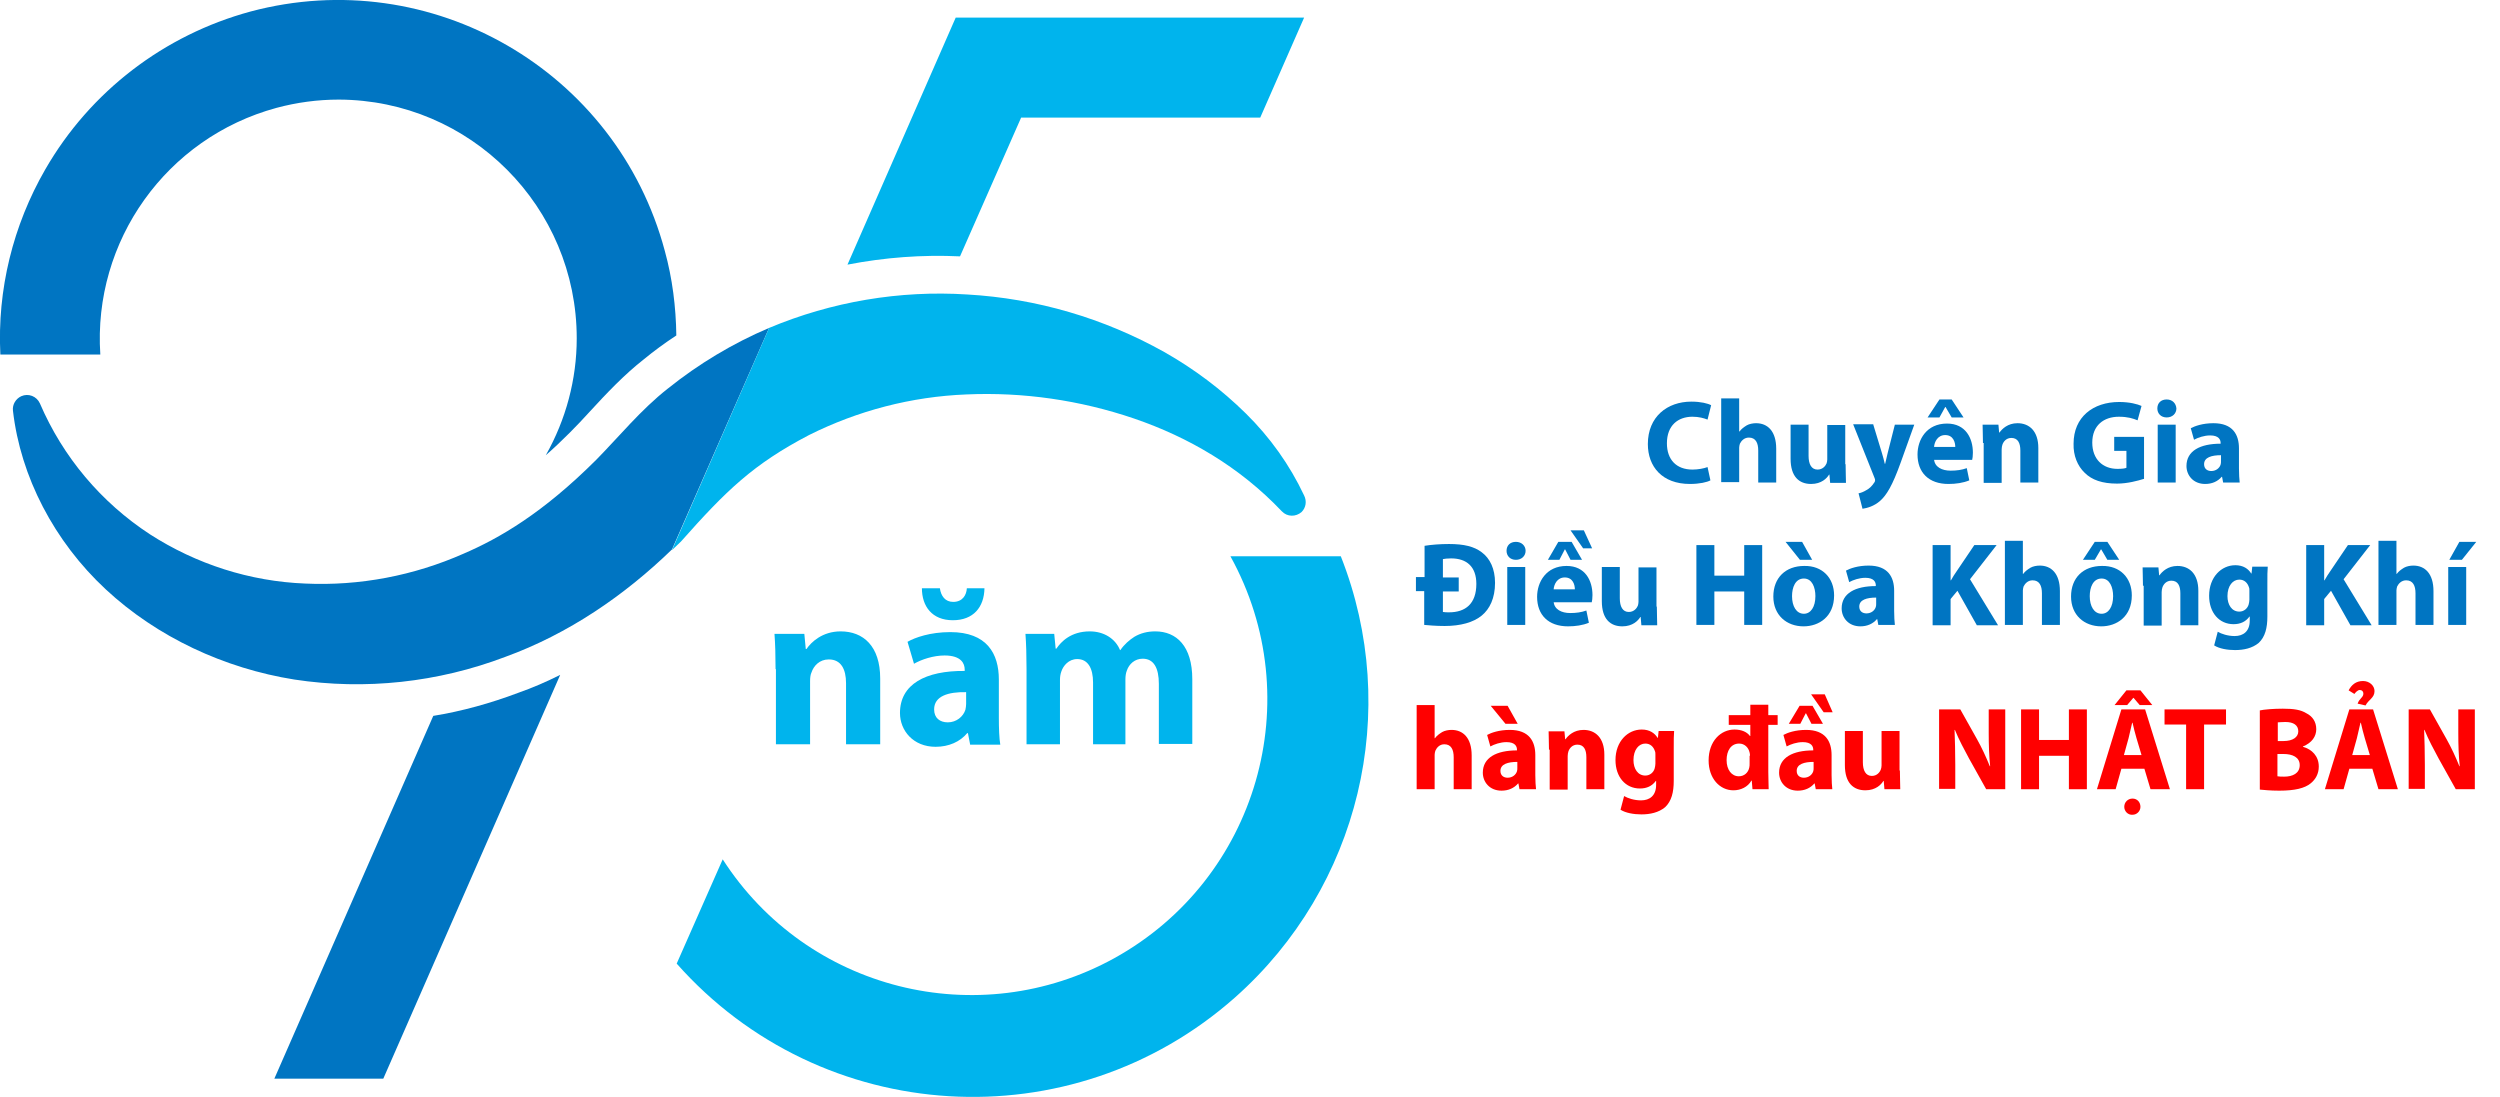 <svg xmlns="http://www.w3.org/2000/svg" xmlns:xlink="http://www.w3.org/1999/xlink" version="1.1" id="Layer_1" x="0px" y="0px" viewBox="0 0 695.3 305" style="enable-background:new 0 0 695.3 305;" xml:space="preserve">
<style type="text/css">
	.st0{fill:#00B4ED;}
	.st1{fill:#0075C2;}
	.st2{fill:#FF0000;}
</style>
<title>アセット 1</title>
<path class="st0" d="M342.2,154.7c22,39.8,7.5,89.8-32.3,111.8C272,287.4,224.4,275.4,201,239l-12.8,29  c40.3,45.5,109.8,49.7,155.3,9.4c34.6-30.7,46.4-79.7,29.4-122.7H342.2z"/>
<path class="st1" d="M106.6,300l49.2-112.3c-3.8,1.9-7.7,3.6-11.7,5c-7.7,2.9-15.6,5.1-23.6,6.4L76.3,300H106.6z"/>
<path class="st1" d="M27.9,98.6c-2.1-31.6,18.4-60.3,49-68.6c5.6-1.5,11.4-2.3,17.3-2.3c36.6,0.1,66.2,29.8,66.2,66.4  c0,11.4-3,22.6-8.6,32.5c2.2-1.9,4.4-4,6.7-6.3c1.8-1.8,3.7-3.8,5.6-5.9c4.6-5,9.4-10.1,15-14.5c2.8-2.3,5.8-4.5,9-6.6  c-0.1-7.9-1.1-15.9-3.2-23.5c-13.4-50.2-65-80-115.2-66.6C45.7,9.7,25.1,25.4,12.6,47.1C3.6,62.7-0.8,80.6,0.1,98.6H27.9z"/>
<path class="st1" d="M213.9,91.2c-10.1,4.3-19.6,10-28.2,16.9c-7.4,5.8-13.6,13.4-19.8,19.7c-14.9,14.9-27,21.9-37,26.2  c-13.8,6.1-28.9,9-44,8.3c-15.4-0.6-30.3-5.4-43.2-13.7c-13.6-8.9-24.2-21.5-30.6-36.4l0,0c-0.9-2-3.2-2.9-5.2-2  c-1.5,0.7-2.5,2.3-2.3,4c2.1,18.4,11.5,36.4,25.8,49.7s33,22,52.5,25.1c19.7,3,39.9,0.8,58.6-6.3c17.6-6.4,33.2-17.1,46.4-29.9"/>
<path class="st0" d="M362.7,137.8c-4-8.5-9.5-16.2-16.2-22.8c-6.8-6.7-14.4-12.4-22.7-17.1C307,88.5,288.3,83,269,81.9  c-18.8-1.2-37.7,2-55.1,9.3L186.9,153c0.8-0.8,1.7-1.6,2.5-2.4c12.6-14.2,20.1-21.5,35.6-29.6c13.6-6.8,28.5-10.7,43.8-11.3  c15.8-0.7,31.6,1.6,46.6,6.7c15.2,5.2,29.4,13.5,41,25.7l0.1,0.1c1.5,1.6,3.9,1.6,5.5,0.2C363.2,141.2,363.5,139.4,362.7,137.8  L362.7,137.8z"/>
<path class="st0" d="M362.7,4.9h-96.9l-30.1,68.7c10.3-2,20.8-2.8,31.3-2.3L284,32.7h66.5L362.7,4.9z"/>
<g>
	<path class="st0" d="M215.7,186.1c0-3.8-0.1-7.1-0.3-9.8h8.3l0.4,4.2h0.2c1.3-1.9,4.4-4.9,9.5-4.9c6.3,0,11,4.1,11,13.1V207h-9.5   v-17c0-3.9-1.4-6.6-4.8-6.6c-2.6,0-4.2,1.8-4.8,3.6c-0.3,0.6-0.4,1.5-0.4,2.4V207h-9.5V186.1z"/>
	<path class="st0" d="M269.8,207l-0.6-3.1h-0.2c-2,2.4-5.1,3.8-8.8,3.8c-6.2,0-9.9-4.5-9.9-9.4c0-8,7.1-11.8,18-11.7v-0.4   c0-1.6-0.9-3.9-5.6-3.9c-3.1,0-6.4,1.1-8.5,2.3l-1.8-6.1c2.1-1.2,6.3-2.7,11.9-2.7c10.2,0,13.5,6,13.5,13.2v10.6   c0,2.9,0.1,5.8,0.4,7.5H269.8z M261.4,163.6c0.3,2.2,1.5,3.8,3.7,3.8c2.6,0,3.7-1.9,3.8-3.8h4.9c-0.1,5.3-3.1,8.9-8.8,8.9   c-5.8,0-8.6-3.9-8.6-8.9H261.4z M268.7,192.5c-5-0.1-8.9,1.1-8.9,4.8c0,2.4,1.6,3.6,3.8,3.6c2.4,0,4.3-1.6,4.9-3.5   c0.1-0.5,0.2-1.1,0.2-1.6V192.5z"/>
	<path class="st0" d="M285.5,186.1c0-3.8-0.1-7.1-0.3-9.8h8l0.4,4.1h0.2c1.3-1.9,4-4.8,9.3-4.8c3.9,0,7.1,2,8.4,5.2h0.1   c1.1-1.6,2.5-2.8,3.9-3.7c1.7-1,3.6-1.5,5.8-1.5c5.9,0,10.3,4.1,10.3,13.3v18h-9.3v-16.7c0-4.4-1.4-7-4.5-7c-2.2,0-3.8,1.5-4.4,3.3   c-0.3,0.7-0.4,1.7-0.4,2.4V207H304v-17.2c0-3.9-1.4-6.5-4.4-6.5c-2.4,0-3.9,1.9-4.4,3.4c-0.3,0.8-0.4,1.6-0.4,2.4V207h-9.3V186.1z"/>
</g>
<g>
	<path class="st1" d="M475.7,133.6c-0.9,0.5-3,1-5.7,1c-7.7,0-11.7-4.8-11.7-11.1c0-7.6,5.4-11.8,12.1-11.8c2.6,0,4.6,0.5,5.5,1   l-1,4c-1-0.4-2.4-0.8-4.2-0.8c-4,0-7.1,2.4-7.1,7.4c0,4.5,2.6,7.3,7.1,7.3c1.5,0,3.2-0.3,4.2-0.7L475.7,133.6z"/>
	<path class="st1" d="M478.7,110.8h5v9.2h0.1c0.5-0.7,1.2-1.2,2-1.7c0.7-0.4,1.7-0.6,2.6-0.6c3.2,0,5.6,2.2,5.6,7.1v9.4h-5v-8.9   c0-2.1-0.7-3.6-2.6-3.6c-1.3,0-2.1,0.9-2.5,1.7c-0.1,0.3-0.2,0.8-0.2,1.1v9.6h-5V110.8z"/>
	<path class="st1" d="M513.3,129.1c0,2.1,0.1,3.8,0.1,5.2H509l-0.2-2.3h-0.1c-0.6,1-2.1,2.6-5,2.6c-3.3,0-5.7-2-5.7-7v-9.5h5v8.7   c0,2.3,0.8,3.8,2.5,3.8c1.4,0,2.2-1,2.5-1.7c0.1-0.3,0.2-0.7,0.2-1.1v-9.6h5V129.1z"/>
	<path class="st1" d="M521,118.1l2.4,7.9c0.3,1,0.6,2.1,0.8,3h0.1c0.2-0.9,0.5-2.1,0.7-3l2-7.9h5.4l-3.8,10.6   c-2.3,6.4-3.9,9-5.7,10.6c-1.7,1.5-3.6,2-4.9,2.2l-1.1-4.3c0.6-0.1,1.4-0.4,2.2-0.9c0.8-0.4,1.6-1.2,2.1-2c0.2-0.2,0.3-0.5,0.3-0.7   c0-0.2,0-0.4-0.2-0.8l-5.9-14.8H521z"/>
	<path class="st1" d="M537.9,127.8c0.2,2.1,2.2,3.1,4.6,3.1c1.7,0,3.1-0.2,4.5-0.7l0.7,3.4c-1.7,0.7-3.7,1-5.8,1   c-5.5,0-8.6-3.2-8.6-8.2c0-4.1,2.5-8.6,8.2-8.6c5.2,0,7.2,4.1,7.2,8.1c0,0.9-0.1,1.6-0.2,2H537.9z M542.8,111.1l3.3,5h-3.3   l-1.7-2.9h-0.1l-1.6,2.9h-3.3l3.3-5H542.8z M543.8,124.3c0-1.2-0.5-3.3-2.8-3.3c-2.1,0-3,1.9-3.1,3.3H543.8z"/>
	<path class="st1" d="M551.5,123.2c0-2-0.1-3.7-0.1-5.1h4.4l0.2,2.2h0.1c0.7-1,2.3-2.6,5-2.6c3.3,0,5.8,2.2,5.8,6.9v9.6h-5v-8.9   c0-2.1-0.7-3.5-2.5-3.5c-1.4,0-2.2,1-2.5,1.9c-0.1,0.3-0.2,0.8-0.2,1.3v9.3h-5V123.2z"/>
	<path class="st1" d="M596.2,133.2c-1.6,0.5-4.5,1.3-7.4,1.3c-4.1,0-7-1-9-3c-2-1.9-3.2-4.8-3.1-8.1c0-7.4,5.4-11.6,12.7-11.6   c2.9,0,5.1,0.6,6.2,1.1l-1.1,4c-1.2-0.5-2.7-1-5.2-1c-4.2,0-7.4,2.4-7.4,7.2c0,4.6,2.9,7.3,7,7.3c1.2,0,2.1-0.1,2.5-0.3v-4.7h-3.4   v-3.9h8.3V133.2z"/>
	<path class="st1" d="M605.3,113.6c0,1.4-1.1,2.5-2.7,2.5c-1.6,0-2.6-1.1-2.6-2.5c0-1.5,1-2.5,2.6-2.5S605.2,112.2,605.3,113.6z    M600.1,134.2v-16.1h5v16.1H600.1z"/>
	<path class="st1" d="M618.3,134.2l-0.3-1.6h-0.1c-1.1,1.3-2.7,2-4.6,2c-3.3,0-5.2-2.4-5.2-5c0-4.2,3.8-6.2,9.5-6.2v-0.2   c0-0.9-0.5-2.1-2.9-2.1c-1.7,0-3.4,0.6-4.5,1.2l-0.9-3.2c1.1-0.6,3.3-1.4,6.3-1.4c5.4,0,7.1,3.2,7.1,7v5.6c0,1.6,0.1,3,0.2,3.9   H618.3z M617.7,126.6c-2.6,0-4.7,0.6-4.7,2.5c0,1.3,0.9,1.9,2,1.9c1.3,0,2.3-0.8,2.6-1.8c0.1-0.3,0.1-0.6,0.1-0.9V126.6z"/>
	<path class="st1" d="M393.9,160.5h2.3v-8.7c1.8-0.3,4.3-0.5,6.8-0.5c4.2,0,7,0.7,9.1,2.3c2.3,1.7,3.7,4.6,3.7,8.5   c0,4.3-1.5,7.3-3.7,9.1c-2.3,1.9-5.9,2.9-10.3,2.9c-2.6,0-4.5-0.2-5.7-0.3v-9.4h-2.3V160.5z M405.7,164.5h-4.4v5.7   c0.5,0.1,1.2,0.1,1.7,0.1c4.6,0,7.6-2.4,7.6-7.9c0-4.8-2.7-7.1-7-7.1c-1.1,0-1.8,0.1-2.3,0.2v5.1h4.4V164.5z"/>
	<path class="st1" d="M424.3,153.2c0,1.4-1.1,2.5-2.7,2.5c-1.6,0-2.6-1.1-2.6-2.5c0-1.5,1-2.5,2.6-2.5S424.3,151.8,424.3,153.2z    M419.2,173.8v-16.1h5v16.1H419.2z"/>
	<path class="st1" d="M432.1,167.4c0.2,2.1,2.2,3.1,4.6,3.1c1.7,0,3.1-0.2,4.5-0.7l0.7,3.4c-1.7,0.7-3.7,1-5.8,1   c-5.5,0-8.6-3.2-8.6-8.2c0-4.1,2.5-8.6,8.2-8.6c5.2,0,7.2,4.1,7.2,8.1c0,0.9-0.1,1.6-0.2,2H432.1z M437.1,150.7l2.9,5h-3.2   l-1.5-2.9h-0.1l-1.5,2.9h-3.2l2.9-5H437.1z M438,163.9c0-1.2-0.5-3.3-2.8-3.3c-2.1,0-3,1.9-3.1,3.3H438z M440.5,147.5l2.3,5h-2.5   l-3.5-5H440.5z"/>
	<path class="st1" d="M460.8,168.7c0,2.1,0.1,3.8,0.1,5.2h-4.4l-0.2-2.3h-0.1c-0.6,1-2.1,2.6-5,2.6c-3.3,0-5.7-2-5.7-7v-9.5h5v8.7   c0,2.3,0.8,3.8,2.5,3.8c1.4,0,2.2-1,2.5-1.7c0.1-0.3,0.2-0.7,0.2-1.1v-9.6h5V168.7z"/>
	<path class="st1" d="M476.8,151.6v8.5h8.3v-8.5h5v22.2h-5v-9.3h-8.3v9.3h-5v-22.2H476.8z"/>
	<path class="st1" d="M510.1,165.6c0,5.9-4.2,8.6-8.5,8.6c-4.7,0-8.4-3.1-8.4-8.3s3.4-8.5,8.6-8.5   C506.8,157.3,510.1,160.7,510.1,165.6z M501.2,150.7l2.8,5h-3.4l-4-5H501.2z M498.4,165.8c0,2.8,1.2,4.9,3.3,4.9   c1.9,0,3.2-1.9,3.2-4.9c0-2.4-0.9-4.9-3.2-4.9C499.3,160.9,498.4,163.4,498.4,165.8z"/>
	<path class="st1" d="M522.4,173.8l-0.3-1.6H522c-1.1,1.3-2.7,2-4.6,2c-3.3,0-5.2-2.4-5.2-5c0-4.2,3.8-6.2,9.5-6.2v-0.2   c0-0.9-0.5-2.1-2.9-2.1c-1.7,0-3.4,0.6-4.5,1.2l-0.9-3.2c1.1-0.6,3.3-1.4,6.3-1.4c5.4,0,7.1,3.2,7.1,7v5.6c0,1.6,0.1,3,0.2,3.9   H522.4z M521.8,166.2c-2.6,0-4.7,0.6-4.7,2.5c0,1.3,0.9,1.9,2,1.9c1.3,0,2.3-0.8,2.6-1.8c0.1-0.3,0.1-0.6,0.1-0.9V166.2z"/>
	<path class="st1" d="M537.5,151.6h5v9.8h0.1c0.5-0.9,1-1.7,1.5-2.4l5-7.4h6.2l-7.4,9.5l7.8,12.8h-5.9l-5.4-9.6l-1.9,2.3v7.3h-5   V151.6z"/>
	<path class="st1" d="M557.6,150.4h5v9.2h0.1c0.5-0.7,1.2-1.2,2-1.7c0.7-0.4,1.7-0.6,2.6-0.6c3.2,0,5.6,2.2,5.6,7.1v9.4h-5V165   c0-2.1-0.7-3.6-2.6-3.6c-1.3,0-2.1,0.9-2.5,1.7c-0.1,0.3-0.2,0.8-0.2,1.1v9.6h-5V150.4z"/>
	<path class="st1" d="M592.9,165.6c0,5.9-4.2,8.6-8.5,8.6c-4.7,0-8.4-3.1-8.4-8.3s3.4-8.5,8.6-8.5   C589.6,157.3,592.9,160.7,592.9,165.6z M586.1,150.7l3.3,5h-3.3l-1.7-2.9h-0.1l-1.7,2.9h-3.3l3.3-5H586.1z M581.2,165.8   c0,2.8,1.2,4.9,3.3,4.9c1.9,0,3.2-1.9,3.2-4.9c0-2.4-0.9-4.9-3.2-4.9C582.1,160.9,581.2,163.4,581.2,165.8z"/>
	<path class="st1" d="M596,162.9c0-2-0.1-3.7-0.1-5.1h4.4l0.2,2.2h0.1c0.7-1,2.3-2.6,5-2.6c3.3,0,5.8,2.2,5.8,6.9v9.6h-5v-8.9   c0-2.1-0.7-3.5-2.5-3.5c-1.4,0-2.2,1-2.5,1.9c-0.1,0.3-0.2,0.8-0.2,1.3v9.3h-5V162.9z"/>
	<path class="st1" d="M630.7,157.7c-0.1,1-0.1,2.4-0.1,4.8v9c0,3.1-0.6,5.6-2.4,7.3c-1.8,1.5-4.2,2-6.6,2c-2.1,0-4.4-0.4-5.8-1.3   l1-3.8c1,0.6,2.8,1.2,4.7,1.2c2.4,0,4.2-1.3,4.2-4.3v-1.1h-0.1c-1,1.4-2.5,2.1-4.4,2.1c-4,0-6.8-3.2-6.8-7.9c0-5.2,3.4-8.5,7.3-8.5   c2.2,0,3.6,1,4.4,2.3h0.1l0.2-1.9H630.7z M625.6,164.3c0-0.3,0-0.7-0.1-0.9c-0.4-1.3-1.3-2.2-2.7-2.2c-1.8,0-3.3,1.7-3.3,4.6   c0,2.4,1.2,4.3,3.3,4.3c1.3,0,2.3-0.9,2.6-2c0.1-0.4,0.2-0.9,0.2-1.3V164.3z"/>
	<path class="st1" d="M641.4,151.6h5v9.8h0.1c0.5-0.9,1-1.7,1.5-2.4l5-7.4h6.2l-7.4,9.5l7.8,12.8h-5.9l-5.4-9.6l-1.9,2.3v7.3h-5   V151.6z"/>
	<path class="st1" d="M661.5,150.4h5v9.2h0.1c0.5-0.7,1.2-1.2,2-1.7c0.7-0.4,1.7-0.6,2.6-0.6c3.2,0,5.6,2.2,5.6,7.1v9.4h-5V165   c0-2.1-0.7-3.6-2.6-3.6c-1.3,0-2.1,0.9-2.5,1.7c-0.1,0.3-0.2,0.8-0.2,1.1v9.6h-5V150.4z"/>
	<path class="st1" d="M680.9,173.8v-16.1h5v16.1H680.9z M688.7,150.7l-4,5h-3.5l2.8-5H688.7z"/>
</g>
<g>
	<path class="st2" d="M394,196.1h5v9.2h0.1c0.5-0.7,1.2-1.2,2-1.7c0.7-0.4,1.7-0.6,2.6-0.6c3.2,0,5.6,2.2,5.6,7.1v9.4h-5v-8.9   c0-2.1-0.7-3.6-2.6-3.6c-1.3,0-2.1,0.9-2.5,1.8c-0.1,0.3-0.2,0.8-0.2,1.1v9.6h-5V196.1z"/>
	<path class="st2" d="M422.6,219.5l-0.3-1.6h-0.1c-1.1,1.3-2.7,2-4.6,2c-3.3,0-5.2-2.4-5.2-5c0-4.2,3.8-6.2,9.5-6.2v-0.2   c0-0.9-0.5-2.1-2.9-2.1c-1.7,0-3.4,0.6-4.5,1.2l-0.9-3.2c1.1-0.6,3.3-1.4,6.3-1.4c5.4,0,7.1,3.2,7.1,7v5.6c0,1.6,0.1,3,0.2,3.9   H422.6z M419.3,196.3l2.8,5h-3.4l-4.1-5H419.3z M422,211.9c-2.6,0-4.7,0.6-4.7,2.5c0,1.3,0.9,1.9,2,1.9c1.3,0,2.3-0.8,2.6-1.8   c0.1-0.3,0.1-0.6,0.1-0.9V211.9z"/>
	<path class="st2" d="M430.8,208.5c0-2-0.1-3.7-0.1-5.1h4.4l0.2,2.2h0.1c0.7-1,2.3-2.6,5-2.6c3.3,0,5.8,2.2,5.8,6.9v9.6h-5v-8.9   c0-2.1-0.7-3.5-2.5-3.5c-1.4,0-2.2,1-2.5,1.9c-0.1,0.3-0.2,0.8-0.2,1.3v9.3h-5V208.5z"/>
	<path class="st2" d="M465.6,203.4c-0.1,1-0.1,2.4-0.1,4.8v9c0,3.1-0.6,5.6-2.4,7.3c-1.8,1.5-4.2,2-6.6,2c-2.1,0-4.4-0.4-5.8-1.3   l1-3.8c1,0.6,2.8,1.2,4.7,1.2c2.4,0,4.2-1.3,4.2-4.3v-1.1h-0.1c-1,1.4-2.5,2.1-4.4,2.1c-4,0-6.8-3.2-6.8-7.9c0-5.2,3.4-8.5,7.3-8.5   c2.2,0,3.6,1,4.4,2.3h0.1l0.2-1.9H465.6z M460.4,209.9c0-0.3,0-0.7-0.1-0.9c-0.4-1.3-1.3-2.2-2.7-2.2c-1.8,0-3.3,1.7-3.3,4.6   c0,2.4,1.2,4.3,3.3,4.3c1.3,0,2.3-0.9,2.6-2c0.1-0.4,0.2-0.9,0.2-1.3V209.9z"/>
	<path class="st2" d="M491.8,201.7v13c0,1.8,0.1,3.7,0.1,4.8h-4.5l-0.2-2.4h-0.1c-1,1.8-3,2.7-5,2.7c-3.8,0-6.9-3.3-6.9-8.3   c0-5.4,3.4-8.6,7.2-8.6c2,0,3.5,0.7,4.3,1.8h0.1v-3.1h-6v-2.7h6v-2.9h5v2.9h2.6v2.7H491.8z M486.7,210.2c0-0.3,0-0.6-0.1-0.9   c-0.3-1.4-1.4-2.5-2.9-2.5c-2.3,0-3.5,2-3.5,4.6c0,2.7,1.4,4.5,3.4,4.5c1.5,0,2.6-1,2.9-2.4c0.1-0.4,0.1-0.7,0.1-1.2V210.2z"/>
	<path class="st2" d="M505,219.5l-0.3-1.6h-0.1c-1.1,1.3-2.7,2-4.6,2c-3.3,0-5.2-2.4-5.2-5c0-4.2,3.8-6.2,9.5-6.2v-0.2   c0-0.9-0.5-2.1-2.9-2.1c-1.7,0-3.4,0.6-4.5,1.2l-0.9-3.2c1.1-0.6,3.3-1.4,6.3-1.4c5.4,0,7.1,3.2,7.1,7v5.6c0,1.6,0.1,3,0.2,3.9H505   z M504.1,196.3l2.9,5h-3.2l-1.5-2.9h-0.1l-1.5,2.9h-3.2l3-5H504.1z M504.4,211.9c-2.6,0-4.7,0.6-4.7,2.5c0,1.3,0.9,1.9,2,1.9   c1.3,0,2.3-0.8,2.6-1.8c0.1-0.3,0.1-0.6,0.1-0.9V211.9z M507.5,193.1l2.2,5h-2.5l-3.5-5H507.5z"/>
	<path class="st2" d="M528.4,214.3c0,2.1,0.1,3.8,0.1,5.2h-4.4l-0.2-2.3h-0.1c-0.6,1-2.1,2.6-5,2.6c-3.3,0-5.7-2-5.7-7v-9.5h5v8.7   c0,2.3,0.8,3.8,2.5,3.8c1.4,0,2.2-1,2.5-1.8c0.1-0.3,0.2-0.7,0.2-1.1v-9.6h5V214.3z"/>
	<path class="st2" d="M539.3,219.5v-22.2h5.9l4.6,8.2c1.3,2.3,2.6,5.1,3.6,7.6h0.1c-0.3-2.9-0.4-5.9-0.4-9.3v-6.5h4.6v22.2h-5.3   l-4.8-8.6c-1.3-2.4-2.8-5.2-3.9-7.9l-0.1,0c0.1,2.9,0.2,6.1,0.2,9.7v6.7H539.3z"/>
	<path class="st2" d="M567.1,197.3v8.5h8.3v-8.5h5v22.2h-5v-9.3h-8.3v9.3h-5v-22.2H567.1z"/>
	<path class="st2" d="M590,213.8l-1.6,5.7h-5.2l6.8-22.2h6.6l6.9,22.2h-5.4l-1.7-5.7H590z M595.3,192l3.3,4.1h-3.5l-1.7-2h-0.1   l-1.7,2h-3.5l3.3-4.1H595.3z M595.6,210l-1.4-4.7c-0.4-1.3-0.8-3-1.1-4.3H593c-0.3,1.3-0.7,3-1,4.3l-1.3,4.7H595.6z M590.8,224.4   c0-1.3,1-2.3,2.3-2.3c1.3,0,2.2,1,2.2,2.3c0,1.2-1,2.2-2.2,2.2C591.8,226.7,590.8,225.6,590.8,224.4z"/>
	<path class="st2" d="M608,201.5h-6v-4.2h17.1v4.2H613v18h-5V201.5z"/>
	<path class="st2" d="M628.4,197.6c1.3-0.3,4-0.5,6.5-0.5c3.1,0,5,0.3,6.6,1.3c1.6,0.8,2.7,2.3,2.7,4.4c0,2-1.2,3.8-3.7,4.8v0.1   c2.5,0.7,4.4,2.6,4.4,5.5c0,2-0.9,3.6-2.3,4.7c-1.6,1.3-4.3,2-8.7,2c-2.5,0-4.3-0.2-5.4-0.3V197.6z M633.4,206.1h1.7   c2.6,0,4.1-1.1,4.1-2.7c0-1.7-1.3-2.6-3.6-2.6c-1.1,0-1.7,0.1-2.1,0.1V206.1z M633.4,215.9c0.5,0.1,1.1,0.1,1.9,0.1   c2.3,0,4.3-0.9,4.3-3.2c0-2.2-2-3.1-4.5-3.1h-1.7V215.9z"/>
	<path class="st2" d="M653.4,213.8l-1.6,5.7h-5.2l6.8-22.2h6.6l6.9,22.2h-5.4l-1.7-5.7H653.4z M655.7,195.7c0.5-1.5,1.6-1.7,1.6-2.8   c0-0.6-0.4-1-1-1c-0.6,0-1.2,0.7-1.5,1.1l-1.6-1c0.8-1.5,2-2.6,4-2.6c1.8,0,3.2,1.3,3.2,2.8c0,1.9-1.6,2.3-2.5,4L655.7,195.7z    M659.1,210l-1.4-4.7c-0.4-1.3-0.8-3-1.1-4.3h-0.1c-0.3,1.3-0.7,3-1,4.3l-1.3,4.7H659.1z"/>
	<path class="st2" d="M669.9,219.5v-22.2h5.9l4.6,8.2c1.3,2.3,2.6,5.1,3.6,7.6h0.1c-0.3-2.9-0.4-5.9-0.4-9.3v-6.5h4.6v22.2H683   l-4.8-8.6c-1.3-2.4-2.8-5.2-3.9-7.9l-0.1,0c0.1,2.9,0.2,6.1,0.2,9.7v6.7H669.9z"/>
</g>
</svg>
